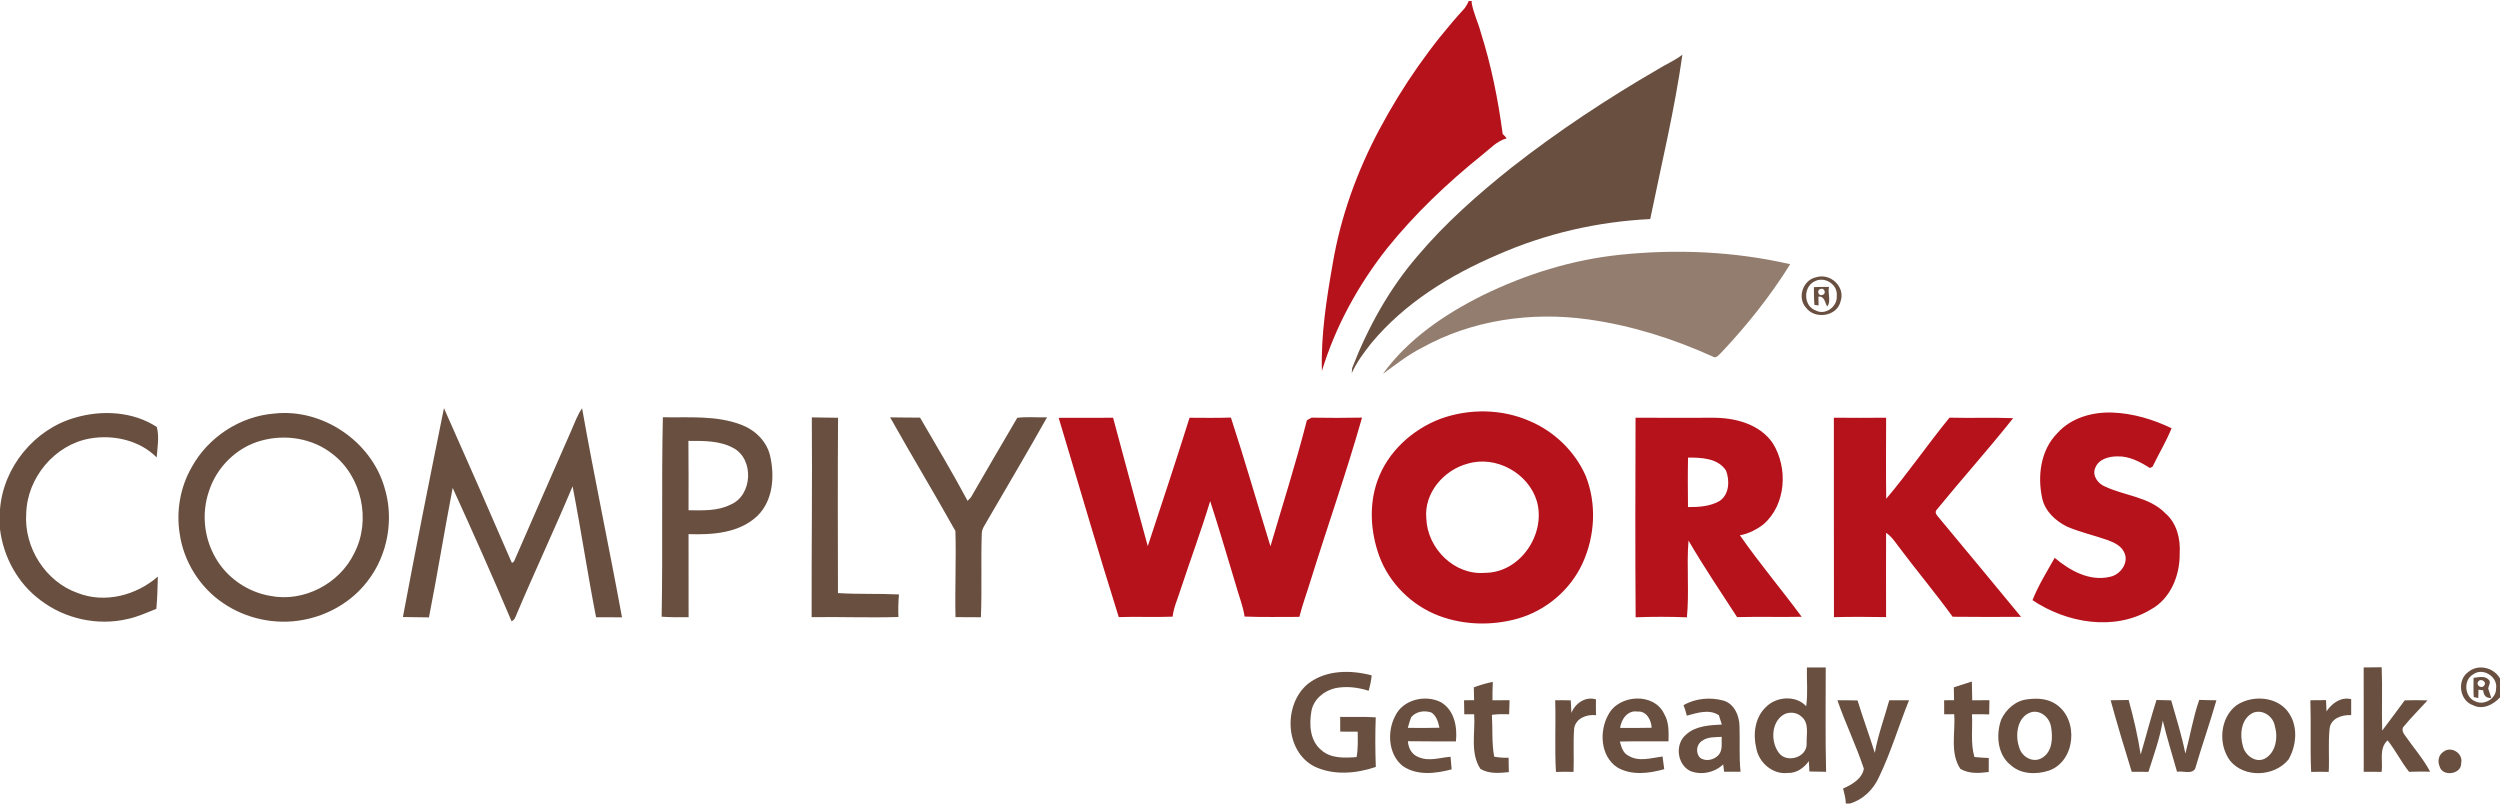 <?xml version="1.0" encoding="UTF-8"?>
<!DOCTYPE svg PUBLIC "-//W3C//DTD SVG 1.1//EN" "http://www.w3.org/Graphics/SVG/1.1/DTD/svg11.dtd">
<!-- Creator: CorelDRAW -->
<svg xmlns="http://www.w3.org/2000/svg" xml:space="preserve" width="550px" height="177px" version="1.1" style="shape-rendering:geometricPrecision; text-rendering:geometricPrecision; image-rendering:optimizeQuality; fill-rule:evenodd; clip-rule:evenodd"
viewBox="0 0 550 176.55"
 xmlns:xlink="http://www.w3.org/1999/xlink"
 xmlns:xodm="http://www.corel.com/coreldraw/odm/2003">
 <defs>
  <style type="text/css">
   <![CDATA[
    .fil1 {fill:#694F40;fill-rule:nonzero}
    .fil2 {fill:#937D6F;fill-rule:nonzero}
    .fil0 {fill:#B6121B;fill-rule:nonzero}
   ]]>
  </style>
 </defs>
 <g id="Layer_x0020_1">
  <path class="fil0" d="M323.13 0l0.66 0 -0.03 0.38c0.39,2.28 1.44,4.36 2.03,6.59 2.3,7.25 3.8,14.74 4.8,22.28 0.28,0.29 0.63,0.61 0.88,0.96 -2.22,0.59 -3.74,2.38 -5.49,3.73 -7.59,6.11 -14.69,12.86 -20.81,20.45 -6.34,8.04 -11.37,17.19 -14.35,26.99 -0.24,-7.92 1.01,-15.82 2.38,-23.61 1.74,-10.31 5.33,-20.25 10.24,-29.47 5.13,-9.63 11.42,-18.67 18.79,-26.72 0.36,-0.49 0.66,-1.02 0.9,-1.58zm129.47 95.09c3.01,-3.41 7.76,-4.72 12.18,-4.55 4.51,0.18 8.91,1.5 12.97,3.45 -1.18,2.92 -2.83,5.63 -4.19,8.46 -0.14,0.07 -0.43,0.22 -0.57,0.29 -2.17,-1.36 -4.54,-2.65 -7.19,-2.56 -1.86,0 -4.12,0.6 -4.84,2.53 -0.75,1.69 0.61,3.52 2.18,4.12 4.35,2.04 9.7,2.25 13.22,5.85 2.54,2.17 3.38,5.65 3.17,8.88 0.07,4.79 -1.99,9.95 -6.38,12.32 -8.03,4.82 -18.51,2.96 -26,-2.07 1.29,-3.26 3.17,-6.26 4.88,-9.31 3.34,2.81 7.68,5.25 12.19,4.17 2.32,-0.45 4.28,-3.24 3.05,-5.48 -0.69,-1.41 -2.22,-2.08 -3.6,-2.6 -2.96,-1.04 -6.03,-1.72 -8.91,-2.95 -2.52,-1.25 -4.82,-3.35 -5.46,-6.17 -1.1,-4.93 -0.38,-10.66 3.3,-14.38zm-135.72 -3.17c6.32,-2.3 13.55,-2.22 19.73,0.52 5.37,2.3 9.86,6.63 12.23,11.99 2.46,6.16 2.07,13.24 -0.66,19.23 -2.69,5.89 -8.06,10.45 -14.29,12.21 -5.62,1.58 -11.76,1.45 -17.24,-0.59 -6.04,-2.26 -11.05,-7.19 -13.25,-13.27 -1.88,-5.26 -2.26,-11.19 -0.35,-16.51 2.25,-6.31 7.63,-11.22 13.83,-13.58zm6.01 9.86c-5.25,1.39 -9.65,6.47 -9.1,12.08 0.24,6.57 6.17,12.52 12.89,11.94 7.73,0.01 13.47,-8.47 11.44,-15.72 -1.83,-6.21 -8.99,-10.17 -15.23,-8.3zm-61.19 -10.1c3.04,0.02 6.07,0.06 9.1,-0.04 3.07,9.38 5.79,18.88 8.7,28.31 2.71,-9.23 5.64,-18.4 8.02,-27.72 0.26,-0.14 0.78,-0.43 1.03,-0.57 3.7,0.06 7.4,0.07 11.1,-0.01 -3.43,12.07 -7.61,23.93 -11.34,35.92 -0.8,2.64 -1.78,5.24 -2.45,7.92 -4.01,-0.01 -8.03,0.09 -12.05,-0.07 -0.33,-2.32 -1.25,-4.5 -1.86,-6.75 -1.9,-6.22 -3.69,-12.47 -5.71,-18.65 -2,6.58 -4.4,13.04 -6.55,19.58 -0.6,1.94 -1.49,3.8 -1.71,5.84 -3.95,0.17 -7.9,-0.05 -11.85,0.1 -4.59,-14.56 -8.82,-29.23 -13.22,-43.84 3.99,-0.02 7.97,0.01 11.97,-0.02 2.56,9.42 5.03,18.85 7.63,28.25 3.1,-9.4 6.22,-18.8 9.19,-28.25zm98.12 -0.01c5.63,0.05 11.28,0.02 16.91,0.01 4.89,-0.04 10.39,1.34 13.28,5.6 3.4,5.42 2.94,13.52 -2.04,17.84 -1.53,1.18 -3.28,2.07 -5.19,2.42 4.28,6.15 9.14,11.9 13.59,17.93 -4.74,0.09 -9.48,-0.05 -14.21,0.07 -3.62,-5.57 -7.34,-11.1 -10.69,-16.84 -0.45,5.62 0.19,11.28 -0.35,16.89 -3.76,-0.15 -7.52,-0.15 -11.28,-0.01 -0.11,-14.64 -0.06,-29.28 -0.02,-43.91zm11.55 8.77c-0.08,3.63 -0.05,7.26 -0.01,10.89 2.36,0.02 4.86,-0.13 6.96,-1.34 2.13,-1.45 2.24,-4.44 1.42,-6.67 -1.79,-2.77 -5.43,-2.88 -8.37,-2.88zm32.08 -8.77c3.84,0.04 7.66,0.04 11.5,0 -0.01,5.94 -0.07,11.89 0.02,17.84 4.87,-5.76 9.15,-12.01 13.92,-17.85 4.67,0.13 9.34,-0.07 14.01,0.11 -5.46,6.88 -11.35,13.43 -16.9,20.24 -0.4,0.58 0.1,1.11 0.46,1.54 6.09,7.29 12.12,14.61 18.17,21.93 -5.02,0.02 -10.04,0.05 -15.05,-0.02 -3.79,-5.23 -7.94,-10.17 -11.81,-15.34 -0.85,-1.11 -1.62,-2.34 -2.83,-3.12 -0.04,6.18 0,12.36 0,18.54 -3.83,-0.07 -7.65,-0.08 -11.47,0.01 -0.03,-14.63 0,-29.25 -0.02,-43.88z"/>
  <path class="fil1" d="M364.7 15.04c1.78,-1.13 3.76,-1.93 5.43,-3.24 -1.72,12.17 -4.62,24.14 -7.08,36.17 -11.58,0.56 -23.06,3.2 -33.67,7.89 -10.41,4.46 -20.39,10.61 -27.69,19.41 -1.63,2.06 -3.23,4.19 -4.31,6.6 0.03,-0.28 0.07,-0.84 0.09,-1.12 3.45,-8.9 8.13,-17.38 14.37,-24.63 6.12,-7.27 13.29,-13.57 20.69,-19.48 10.18,-7.97 20.99,-15.12 32.17,-21.6zm34.81 45.74c3.17,-1.02 6.55,2.1 5.41,5.33 -0.81,3.32 -5.66,3.99 -7.61,1.34 -1.98,-2.2 -0.67,-6.06 2.2,-6.67zm-0.16 0.83c-2.68,1.11 -2.67,5.48 0.1,6.46 2.11,1.17 4.84,-0.87 4.63,-3.17 0.32,-2.46 -2.56,-4.35 -4.73,-3.29zm-0.29 1.33c1.1,-0.05 2.21,-0.06 3.32,-0.04 -0.34,1.39 0.54,3.16 -0.4,4.31 -0.51,-0.81 -0.55,-2.34 -1.93,-2.17 0.01,0.49 0.03,1.45 0.04,1.93 -0.23,-0.03 -0.69,-0.08 -0.91,-0.11 -0.14,-1.3 -0.1,-2.61 -0.12,-3.92zm1.47 0.41c-0.94,0.2 -0.51,1.67 0.4,1.3 0.94,-0.18 0.48,-1.66 -0.4,-1.3zm-302.86 26.22c4.98,11.18 9.9,22.39 14.76,33.63 0.19,0.86 0.81,-0.06 0.88,-0.43 4.08,-9.45 8.26,-18.85 12.37,-28.27 0.74,-1.66 1.33,-3.41 2.38,-4.9 2.72,15.37 5.97,30.64 8.78,45.99 -1.9,-0.01 -3.81,-0.03 -5.7,-0.01 -1.88,-9.57 -3.31,-19.24 -5.17,-28.82 -4.05,9.66 -8.53,19.14 -12.59,28.8 -0.16,0.41 -0.43,0.7 -0.83,0.9 -4.16,-9.85 -8.53,-19.62 -12.96,-29.35 -1.83,9.48 -3.36,19.02 -5.22,28.49 -1.91,-0.04 -3.82,-0.06 -5.73,-0.08 2.87,-15.34 5.93,-30.66 9.03,-45.95zm-81.15 2.09c5.9,-1.74 12.75,-1.37 17.98,2.05 0.56,2.17 0.14,4.49 -0.03,6.7 -3.75,-3.8 -9.56,-5.07 -14.71,-4.16 -7.75,1.36 -13.81,8.68 -13.99,16.51 -0.53,7.46 4.25,15.01 11.36,17.49 5.98,2.32 12.87,0.5 17.6,-3.63 -0.06,2.37 -0.12,4.74 -0.33,7.1 -2.1,0.83 -4.17,1.79 -6.39,2.25 -6.55,1.52 -13.72,-0.04 -19.06,-4.12 -5,-3.67 -8.2,-9.51 -8.95,-15.65l0 -4.36c0.71,-9.28 7.57,-17.65 16.52,-20.18zm43.77 -0.9c10.58,-1.2 21.3,6.01 24.28,16.21 2.17,6.92 0.76,14.9 -3.7,20.64 -3.44,4.53 -8.7,7.57 -14.28,8.56 -6.03,1.12 -12.48,-0.27 -17.54,-3.74 -5.12,-3.47 -8.67,-9.16 -9.53,-15.3 -0.77,-4.96 0.13,-10.17 2.63,-14.53 3.6,-6.61 10.62,-11.23 18.14,-11.84zm-2.8 5.95c-5.4,1.45 -9.85,5.84 -11.53,11.16 -1.65,4.8 -1.08,10.29 1.48,14.66 2.51,4.39 7.06,7.5 12.03,8.34 7.35,1.45 15.24,-2.68 18.46,-9.39 3.77,-7.21 1.67,-16.93 -4.82,-21.86 -4.34,-3.43 -10.34,-4.38 -15.62,-2.91zm166.31 -5.02c2.16,-0.27 4.37,-0.04 6.55,-0.11 -4.23,7.56 -8.67,15 -13.01,22.5 -0.5,0.99 -1.32,1.9 -1.35,3.06 -0.21,6.14 0.06,12.29 -0.19,18.43 -1.86,-0.01 -3.73,-0.02 -5.59,-0.03 -0.15,-6.32 0.17,-12.64 -0.02,-18.95 -4.68,-8.38 -9.67,-16.62 -14.36,-25 2.19,0.01 4.39,0.07 6.58,0.06 3.53,6.08 7.15,12.11 10.46,18.31 0.18,-0.19 0.55,-0.58 0.73,-0.77 3.39,-5.84 6.77,-11.69 10.2,-17.5zm-77.97 -0.12c5.75,0.11 11.72,-0.46 17.22,1.64 3.04,1.13 5.61,3.6 6.37,6.82 1.04,4.49 0.67,9.83 -2.78,13.23 -4.02,3.82 -9.92,4.2 -15.16,4.02 0.01,6.09 -0.01,12.18 0.01,18.27 -1.98,0.05 -3.96,0.03 -5.93,-0.1 0.28,-14.62 -0.06,-29.26 0.27,-43.88zm5.62 5.2c0.06,5.09 0.02,10.18 0.03,15.26 3.09,0.02 6.36,0.21 9.2,-1.22 4.91,-1.99 5.3,-10.11 0.57,-12.52 -2.98,-1.6 -6.51,-1.52 -9.8,-1.52zm27.15 -5.17c1.92,0.03 3.84,0.05 5.77,0.08 -0.08,12.86 -0.05,25.72 -0.02,38.57 4.46,0.29 8.95,0.08 13.42,0.3 -0.15,1.65 -0.18,3.31 -0.12,4.96 -6.37,0.21 -12.73,-0.07 -19.09,0.04 -0.04,-14.65 0.16,-29.3 0.04,-43.95zm364.45 55.99c2.17,-1.81 5.6,-0.96 6.95,1.45l0 4.16c-1.47,1.6 -3.77,2.8 -5.92,1.73 -3,-1 -3.63,-5.54 -1.03,-7.34zm1.07 0.53c-2.25,1.24 -1.95,5 0.4,5.93 1.97,1.01 4.66,-0.56 4.62,-2.81 0.41,-2.58 -2.9,-4.68 -5.02,-3.12zm-146.6 -1.5c1.37,-0.01 2.75,-0.01 4.14,0 0,7.66 -0.1,15.31 0.08,22.95 -1.23,-0.03 -2.46,-0.05 -3.67,-0.07 -0.05,-0.77 -0.08,-1.52 -0.12,-2.28 -1.09,1.49 -2.71,2.69 -4.65,2.6 -3.28,0.41 -6.35,-2.27 -6.91,-5.41 -0.77,-3.11 -0.31,-6.82 2.12,-9.09 2.24,-2.33 6.59,-2.66 8.85,-0.18 0.41,-2.82 0.09,-5.68 0.16,-8.52zm-5.16 10.39c-2.68,1.67 -2.82,5.82 -1.12,8.24 1.67,2.57 6.4,1.22 6.22,-1.95 -0.07,-1.95 0.62,-4.46 -1.13,-5.86 -1.03,-0.99 -2.75,-1.15 -3.97,-0.43zm127.65 -10.4c1.31,0 2.63,-0.01 3.96,-0.04 0.19,4.64 -0.03,9.29 0.11,13.94 1.64,-2.23 3.34,-4.41 4.96,-6.66 1.67,-0.05 3.34,-0.05 5.02,0.01 -1.71,1.88 -3.52,3.67 -5.14,5.63 -0.55,0.46 -0.39,1.21 -0.05,1.75 1.9,2.78 4.17,5.32 5.76,8.3 -1.55,-0.02 -3.09,-0.03 -4.63,0.03 -1.76,-2.19 -2.99,-4.74 -4.73,-6.92 -1.97,1.79 -0.99,4.6 -1.31,6.94 -1.32,-0.02 -2.63,-0.04 -3.94,-0.02 -0.02,-7.66 0,-15.31 -0.01,-22.96zm-232.27 3.61c3.95,-3.1 9.38,-3.09 14.03,-1.87 -0.1,1.15 -0.36,2.28 -0.67,3.39 -2.38,-0.76 -4.94,-1.07 -7.39,-0.56 -2.45,0.58 -4.71,2.44 -5.19,4.99 -0.52,2.93 -0.37,6.51 2.11,8.57 2.11,1.94 5.15,1.79 7.82,1.59 0.33,-1.85 0.27,-3.72 0.24,-5.59 -1.28,0 -2.56,-0.01 -3.84,-0.01 0,-1.08 -0.01,-2.17 -0.01,-3.24 2.61,0.06 5.22,-0.08 7.82,0.1 -0.13,3.63 -0.12,7.27 0.02,10.91 -4.32,1.47 -9.32,1.91 -13.53,-0.11 -6.54,-3.37 -6.86,-13.66 -1.41,-18.17zm256.44 -1.32c1.08,-0.11 2.45,-0.53 3.31,0.39 0.62,0.5 -0.01,1.32 -0.09,1.94 0.22,0.7 0.45,1.39 0.68,2.1 -1.19,0.07 -1.7,-0.61 -1.77,-1.69 -0.26,-0.03 -0.78,-0.09 -1.05,-0.13 -0.01,0.46 -0.02,1.38 -0.03,1.84l-1.01 -0.24c-0.09,-1.4 -0.03,-2.81 -0.04,-4.21zm1.05 0.8c-0.63,0.8 0.72,1.72 1.28,0.89 0.7,-0.8 -0.75,-1.69 -1.28,-0.89zm-115.39 1.29c1.32,-0.43 2.65,-0.84 3.97,-1.28 0.04,1.37 0.05,2.75 0.08,4.13 1.26,-0.03 2.52,-0.03 3.78,-0.03 -0.01,1.04 -0.03,2.09 -0.05,3.13 -1.27,-0.04 -2.53,-0.05 -3.79,-0.02 0.18,3.13 -0.35,6.33 0.54,9.39 1.05,0.11 2.1,0.18 3.16,0.22 -0.01,1.03 -0.01,2.05 -0.01,3.08 -2.11,0.27 -4.35,0.44 -6.25,-0.7 -2.34,-3.57 -1.04,-8.01 -1.35,-12.01 -0.74,0 -1.48,0.01 -2.2,0.01 -0.01,-1.02 -0.02,-2.05 -0.01,-3.08 0.72,-0.01 1.44,-0.01 2.18,-0.02 -0.02,-0.94 -0.04,-1.88 -0.05,-2.82zm-105.6 0c1.35,-0.5 2.75,-0.93 4.18,-1.2 -0.05,1.34 -0.1,2.69 -0.08,4.04 1.25,-0.02 2.5,-0.02 3.76,-0.01 -0.04,1.03 -0.07,2.07 -0.09,3.1 -1.27,-0.05 -2.54,-0.06 -3.79,0.12 0.19,3.06 -0.06,6.16 0.5,9.2 1.04,0.19 2.1,0.28 3.17,0.23 0.03,1.05 0.05,2.11 0.05,3.17 -2.12,0.22 -4.37,0.42 -6.26,-0.72 -2.31,-3.58 -1.08,-8.01 -1.37,-12.01 -0.73,0 -1.45,0 -2.17,0 -0.02,-1.03 -0.04,-2.05 -0.05,-3.08 0.73,-0.01 1.47,-0.01 2.21,-0.02 -0.02,-0.94 -0.04,-1.89 -0.06,-2.82zm-17.31 6.32c1.72,-3.67 6.7,-4.81 10.13,-3.02 2.91,1.76 3.59,5.45 3.24,8.59 -3.51,-0.01 -7.03,0.01 -10.55,-0.04 0.05,1.52 0.9,3.01 2.39,3.52 2.26,0.97 4.66,0.08 6.98,-0.1 0.07,0.92 0.15,1.85 0.24,2.77 -3.5,0.94 -7.65,1.45 -10.79,-0.76 -3.16,-2.56 -3.44,-7.55 -1.64,-10.96zm3.52 0.26c-0.28,0.77 -0.53,1.54 -0.73,2.33 2.32,0.03 4.64,0.05 6.96,-0.03 -0.28,-1.24 -0.64,-2.62 -1.79,-3.35 -1.57,-0.51 -3.35,-0.25 -4.44,1.05zm35.25 -0.95c0.86,-2.12 3.08,-3.69 5.41,-2.99 -0.02,1.16 -0.02,2.33 0.01,3.49 -2,-0.25 -4.41,0.65 -4.8,2.85 -0.25,3.2 -0.01,6.42 -0.14,9.62 -1.29,-0.04 -2.58,-0.04 -3.87,0.01 -0.32,-5.24 0,-10.51 -0.17,-15.77 1.14,-0.02 2.28,-0.01 3.43,0.02 0.03,0.92 0.08,1.84 0.13,2.77zm8.14 0.38c2.31,-4.47 10.04,-4.94 12.27,-0.18 1.1,1.82 1,3.99 0.96,6.05 -3.57,0.02 -7.13,-0.05 -10.7,0.04 0.32,1.13 0.64,2.44 1.76,3.04 2.31,1.52 5.11,0.57 7.63,0.25 0.13,0.93 0.25,1.86 0.37,2.79 -3.35,0.95 -7.29,1.45 -10.4,-0.44 -3.66,-2.48 -3.93,-7.96 -1.89,-11.55zm2.58 2.91c2.31,0.03 4.63,0.01 6.94,-0.03 -0.06,-1.68 -1.15,-3.75 -3.1,-3.56 -2.16,-0.37 -3.59,1.69 -3.84,3.59zm13.96 -5c2.63,-1.53 5.91,-1.8 8.81,-1 2.36,0.71 3.45,3.29 3.5,5.57 0.12,3.36 -0.12,6.72 0.23,10.07 -1.21,-0.01 -2.41,-0.01 -3.61,0 -0.05,-0.4 -0.16,-1.21 -0.21,-1.61 -1.9,1.81 -4.84,2.43 -7.27,1.44 -2.91,-1.46 -3.38,-5.94 -0.89,-8 2.11,-1.93 5.14,-2.07 7.86,-2.21 -0.22,-0.69 -0.44,-1.38 -0.65,-2.06 -2.2,-1.4 -4.76,-0.5 -7.05,0.11 -0.19,-0.79 -0.43,-1.56 -0.72,-2.31zm4.1 7.84c-1.29,0.75 -1.5,2.68 -0.46,3.73 1.25,0.92 3.11,0.47 4.08,-0.63 0.96,-1.1 0.59,-2.65 0.67,-3.97 -1.46,0.09 -3.05,-0.04 -4.29,0.87zm29.75 -8.92c1.48,-0.01 2.96,0 4.43,0.04 1.18,3.87 2.6,7.67 3.8,11.54 0.7,-3.95 2.11,-7.72 3.18,-11.58 1.45,-0.01 2.89,-0.01 4.35,0 -2.28,5.63 -3.99,11.49 -6.64,16.96 -1.23,2.69 -3.48,4.91 -6.36,5.76l-0.91 0c-0.01,-1.13 -0.34,-2.21 -0.6,-3.3 1.92,-0.84 4.19,-2.14 4.57,-4.37 -1.69,-5.1 -4.06,-9.97 -5.82,-15.05zm41.91 -0.22c2.13,-0.29 4.46,-0.13 6.26,1.15 4.98,3.4 4.22,12.53 -1.66,14.55 -2.72,0.9 -6.12,0.83 -8.35,-1.19 -2.98,-2.31 -3.31,-6.71 -2.12,-10.05 1.07,-2.3 3.27,-4.24 5.87,-4.46zm0.67 2.86c-3.06,1 -3.53,5.1 -2.58,7.75 0.57,2.1 3.11,3.54 5.08,2.25 2.27,-1.38 2.33,-4.46 1.92,-6.8 -0.32,-2.03 -2.3,-3.78 -4.42,-3.2zm45.18 -1.51c3.54,-2.42 9.31,-2.01 11.69,1.87 1.91,2.99 1.52,7.05 -0.22,10.05 -3.1,3.77 -9.68,4.11 -12.84,0.25 -2.67,-3.58 -2.26,-9.38 1.37,-12.17zm3.77 1.59c-2.75,1.21 -3.08,4.87 -2.31,7.42 0.5,1.98 2.74,3.71 4.78,2.72 2.5,-1.35 2.97,-4.7 2.23,-7.21 -0.36,-2.1 -2.61,-3.68 -4.7,-2.93zm16.07 -0.28c1.21,-1.79 3.16,-3.23 5.43,-2.69 -0.02,1.17 -0.01,2.34 0,3.52 -1.99,-0.11 -4.48,0.68 -4.75,2.97 -0.33,3.16 -0.03,6.35 -0.19,9.52 -1.3,-0.03 -2.59,-0.03 -3.87,0 -0.24,-5.25 0,-10.51 -0.17,-15.76 1.14,-0.02 2.29,-0.03 3.45,-0.03 0.02,0.82 0.06,1.65 0.1,2.47zm-47.49 -2.44c1.31,-0.02 2.63,-0.03 3.96,-0.06 1.09,3.94 2.02,7.95 2.65,12 1.18,-3.99 2.2,-8.03 3.48,-12 1.07,0.03 2.14,0.05 3.23,0.08 1.12,3.88 2.33,7.75 3.12,11.72 1.06,-3.92 1.7,-7.98 3.05,-11.82 1.25,0.05 2.51,0.07 3.78,0.08 -1.45,5.06 -3.21,10.02 -4.68,15.07 -0.82,1.3 -2.71,0.4 -3.98,0.66 -1.07,-3.75 -2.22,-7.48 -3.14,-11.26 -0.62,3.87 -1.98,7.56 -3.16,11.29 -1.23,-0.03 -2.45,-0.03 -3.67,-0.02 -1.62,-5.22 -3.19,-10.47 -4.64,-15.74zm73.19 11.35c1.7,-1.38 4.42,0.32 3.93,2.46 0.11,2.54 -4.19,3.09 -4.76,0.69 -0.48,-1.06 -0.19,-2.52 0.83,-3.15z"/>
  <path class="fil2" d="M356.46 55.82c12.45,-1.29 25.16,-0.73 37.38,2.08 -4.33,6.97 -9.49,13.42 -15.11,19.4 -0.52,0.45 -1.16,1.49 -1.96,0.9 -8.73,-3.95 -17.97,-6.86 -27.48,-8.17 -12.39,-1.72 -25.42,0.13 -36.43,6.23 -3.1,1.58 -5.83,3.73 -8.62,5.77 5.51,-7.64 13.54,-13.08 21.87,-17.25 9.51,-4.66 19.78,-7.87 30.35,-8.96z"/>
 </g>
</svg>
